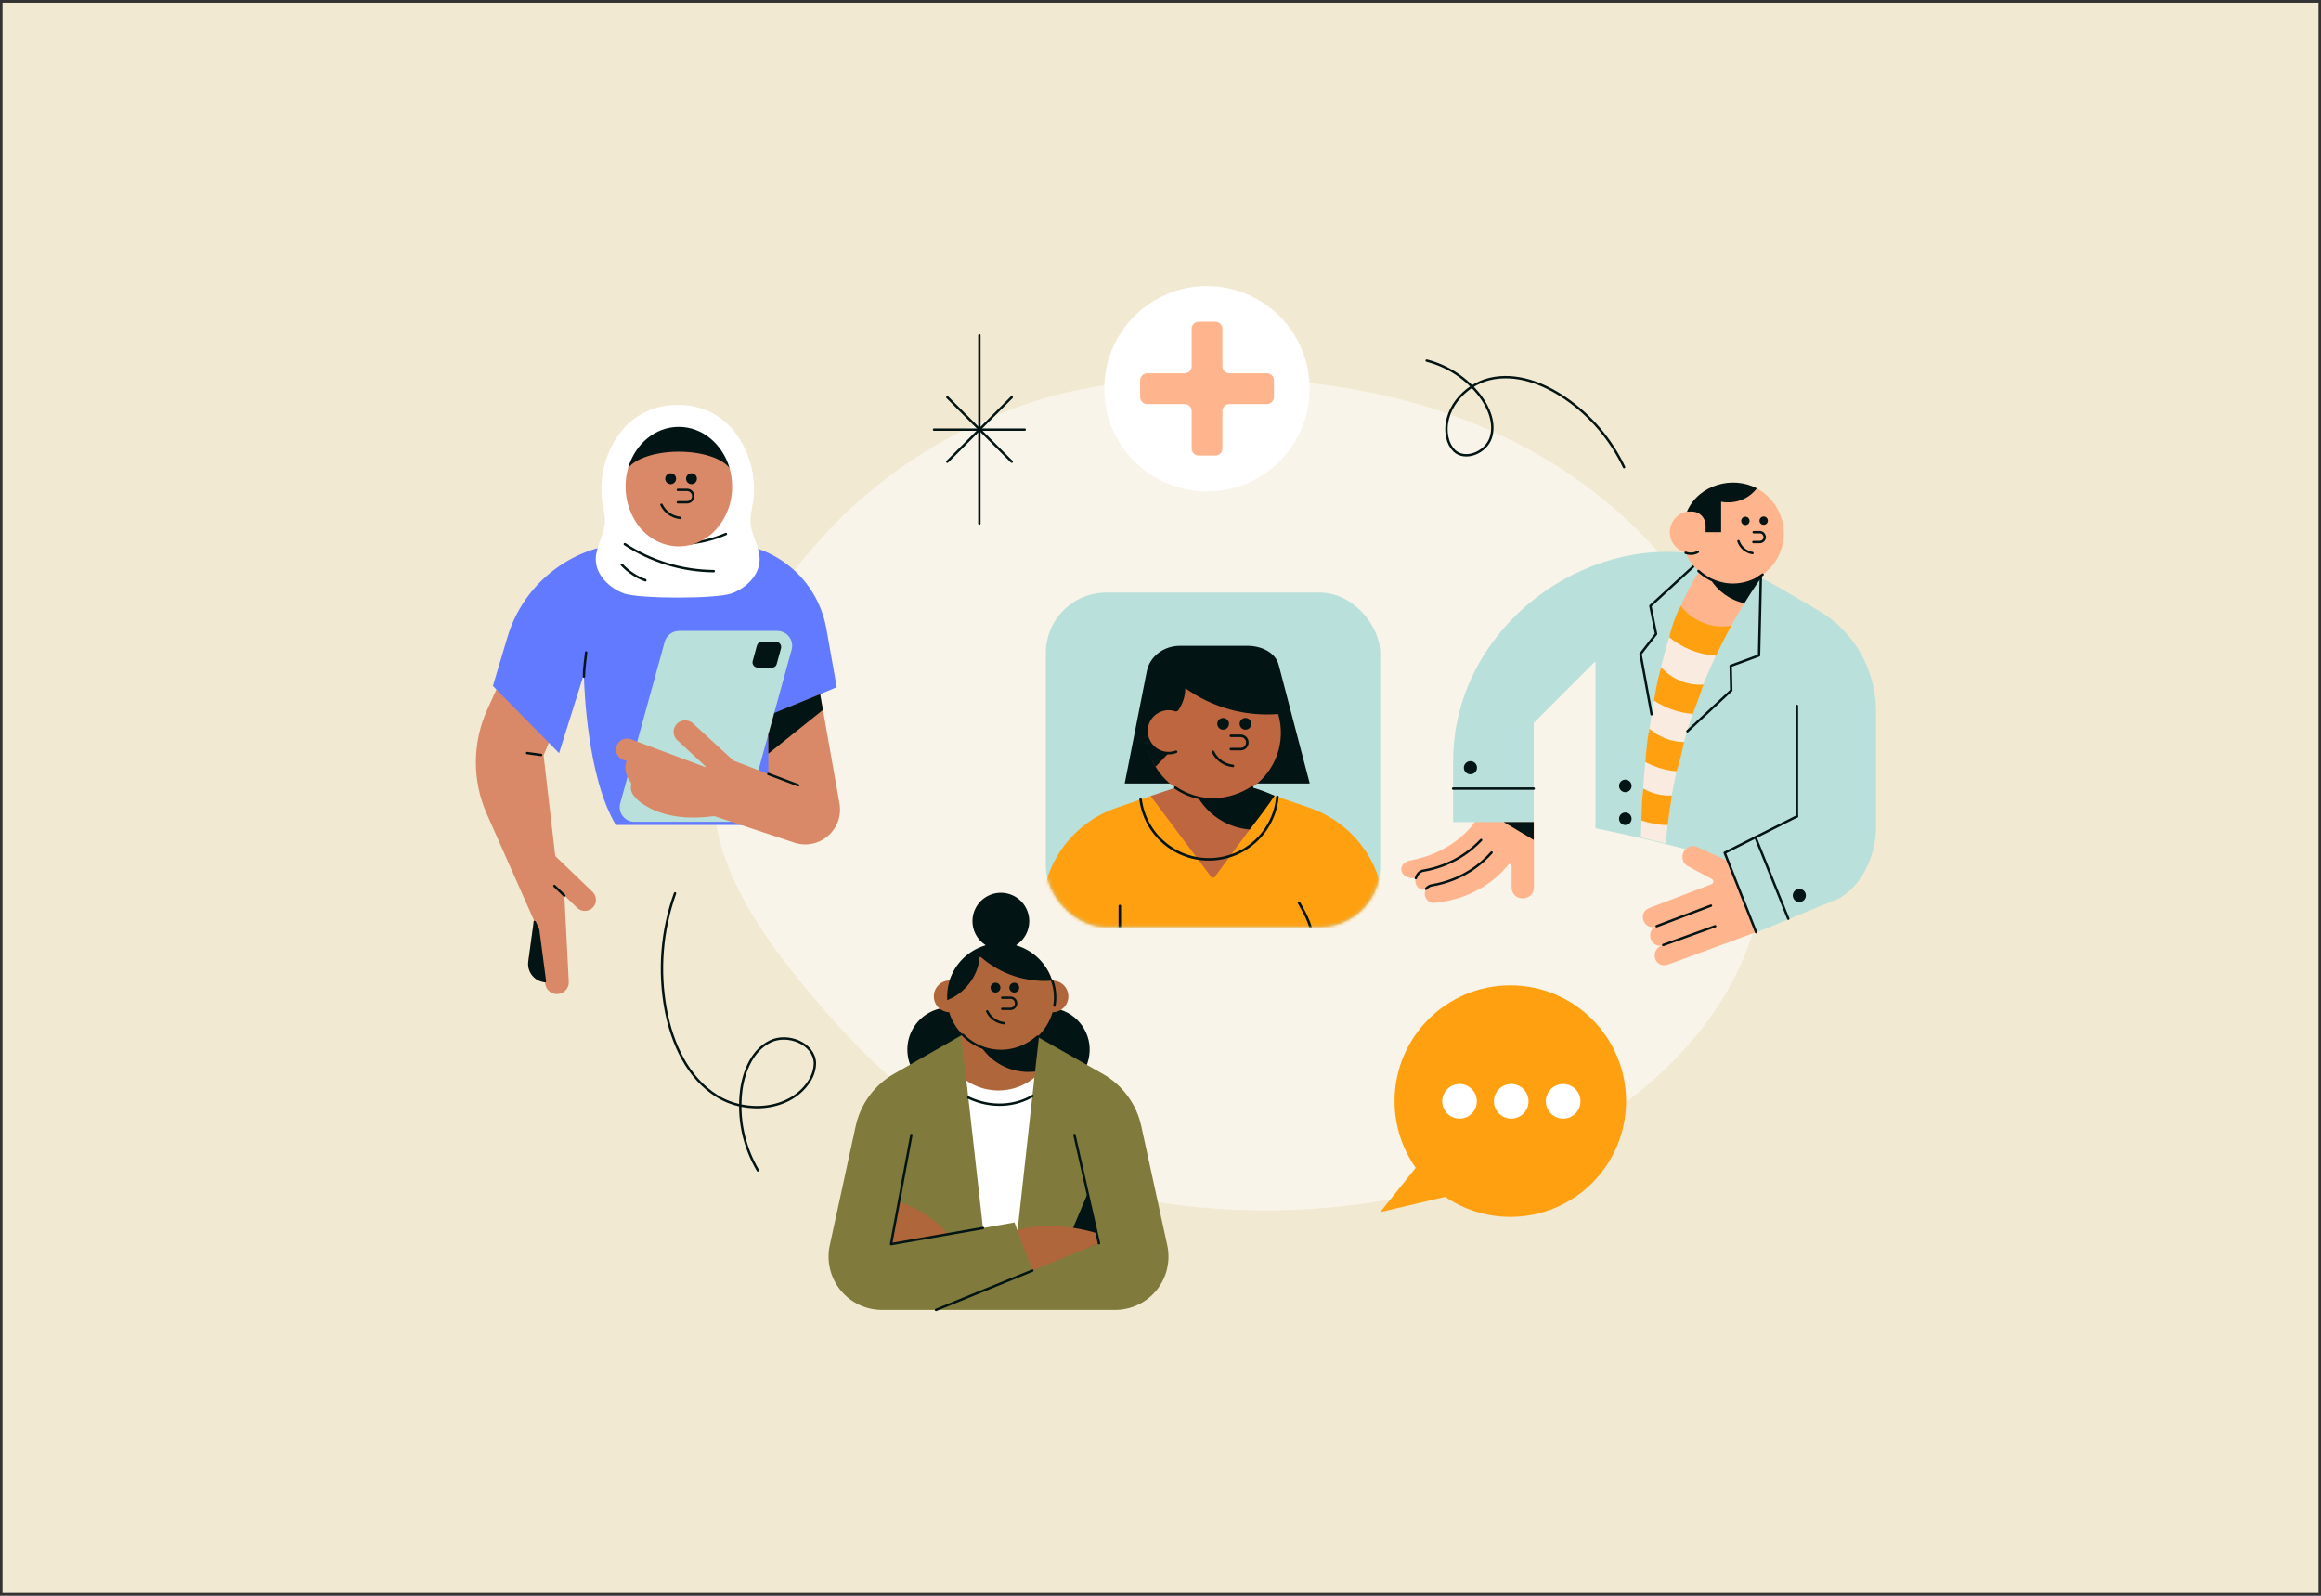 <svg xmlns="http://www.w3.org/2000/svg" fill="none" viewBox="0 0 736 506" height="506" width="736">
<rect x="0" y="0" width="736" height="506" fill="#333333" stroke="none"/>
<rect fill="#F2E9D2" height="504.215" width="734.4" y="0.871" x="0.8"></rect>
<path fill="#F9F4E9" d="M546.954 206.34C545.587 203.579 544.134 200.841 542.573 198.22C513.992 149.209 462.445 124.651 407.353 120.771C395.295 119.906 383.241 120.632 371.184 120.632C309.031 120.632 270.322 160.067 263.232 167.659C247.325 184.823 233.369 204.22 228.177 226.296C225.303 238.688 224.969 250.715 227.451 263.164C231.641 284.263 247.826 304.635 261.585 320.486C280.201 341.977 302.973 361.234 329.768 371.451C395.326 396.401 493.535 384.538 539.249 326.657C543.439 321.352 547.179 315.577 550.247 309.492C566.351 277.591 562.805 238.49 546.954 206.34Z"></path>
<path stroke-linejoin="round" stroke-linecap="round" stroke-width="0.757" stroke="#021414" d="M300.399 146.401L320.833 125.957"></path>
<path stroke-linejoin="round" stroke-linecap="round" stroke-width="0.757" stroke="#021414" d="M320.833 146.401L300.399 125.957"></path>
<path stroke-linejoin="round" stroke-linecap="round" stroke-width="0.757" stroke="#021414" d="M324.941 136.229H296.187"></path>
<path stroke-linejoin="round" stroke-linecap="round" stroke-width="0.757" stroke="#021414" d="M310.568 106.335V166.019"></path>
<path stroke-linejoin="round" stroke-linecap="round" stroke-width="0.757" stroke="#021414" d="M214.05 283.259C209.827 295.085 208.818 307.81 211.108 320.151C213.106 330.869 218.046 341.801 227.4 347.583C236.648 353.361 250.731 352.1 256.618 342.851C257.753 341.14 258.384 339.132 258.405 337.073C258.193 330.869 249.787 327.507 244.216 330.241C238.646 332.972 235.912 339.49 235.07 345.585C233.925 354.445 235.776 363.431 240.327 371.125"></path>
<path stroke-linejoin="round" stroke-linecap="round" stroke-width="0.757" stroke="#021414" d="M515.001 148.122C510.832 139.32 504.406 131.786 496.381 126.277C489.406 121.491 480.703 118.208 472.406 120.168C464.163 122.067 457.13 130.484 458.974 138.785C459.291 140.346 460.048 141.791 461.166 142.933C464.681 146.22 471.138 143.452 472.692 138.901C474.25 134.346 472.174 129.274 469.293 125.469C465.063 119.981 459.118 116.067 452.405 114.346"></path>
<path fill="#FEB58E" d="M467.694 260.656C465.707 263.496 459.27 270.594 447.441 272.772C442.614 273.624 443.749 279.113 448.863 278.356C448.955 278.356 448.955 278.356 448.955 278.451C448.294 280.439 450.09 282.805 452.078 281.952C452.173 281.952 452.173 281.952 452.173 282.048C451.038 283.844 452.551 286.493 454.825 286.306C468.451 284.98 475.739 277.408 478.296 274.19C478.674 273.716 479.336 274.003 479.336 274.568V281.383C479.431 286.115 486.341 285.927 486.433 281.383V260.752C486.341 254.411 467.694 254.411 467.694 260.656Z"></path>
<path fill="#B9E0DA" d="M576.726 193.648L563.1 185.698C557.516 182.48 542.37 176.044 534.516 175.287C498.742 171.691 460.79 201.029 460.79 241.538V260.56C460.79 260.655 460.79 260.655 460.882 260.655H486.248C486.344 260.655 486.344 260.655 486.344 260.56V239.076V229.33V229.235L505.744 209.831H505.84L505.935 209.926V262.547C505.935 262.547 505.935 262.643 506.027 262.643C517.573 265.008 528.837 267.661 539.817 270.688C541.9 271.257 546.44 274.946 547.01 276.176L556.947 295.485C556.947 295.485 556.947 295.485 557.042 295.58H557.134L583.353 284.791C583.636 284.6 583.919 284.412 584.205 284.221C591.112 279.677 594.899 270.405 594.899 262.077V225.164C594.708 212.196 587.894 200.176 576.726 193.648Z"></path>
<path fill="#FAEBE0" d="M548.995 198.38C543.411 199.515 536.879 197.245 533 192.135C531.674 195.353 530.443 198.663 529.308 202.072C528.36 205.099 527.511 208.317 526.755 211.44C525.238 217.781 524.007 224.312 523.063 230.936C522.589 234.532 522.115 238.037 521.737 241.538C521.454 244.377 521.263 247.122 521.075 249.866C520.789 253.367 520.697 256.68 520.506 259.994C520.41 261.886 520.41 263.686 520.318 265.578C522.967 266.239 525.616 266.808 528.268 267.47C528.646 262.264 529.308 257.059 530.16 252.044C530.634 249.487 531.108 246.931 531.674 244.377C532.338 241.159 533.187 238.129 534.039 235.102C534.892 231.979 535.839 229.044 536.784 226.204C537.922 222.894 539.057 219.768 540.193 216.836C541.519 213.523 542.937 210.4 544.168 207.751C545.494 203.964 547.669 200.463 548.995 198.38Z"></path>
<path stroke-linejoin="round" stroke-linecap="round" stroke-width="0.757" stroke="#021414" d="M569.818 223.839V258.859"></path>
<path fill="#021414" d="M515.398 251.193C516.495 251.193 517.385 250.303 517.385 249.205C517.385 248.108 516.495 247.218 515.398 247.218C514.3 247.218 513.41 248.108 513.41 249.205C513.41 250.303 514.3 251.193 515.398 251.193Z"></path>
<path fill="#021414" d="M515.398 261.604C516.495 261.604 517.385 260.714 517.385 259.616C517.385 258.519 516.495 257.629 515.398 257.629C514.3 257.629 513.41 258.519 513.41 259.616C513.41 260.714 514.3 261.604 515.398 261.604Z"></path>
<path stroke-linejoin="round" stroke-linecap="round" stroke-width="0.757" stroke="#021414" d="M537.162 179.45L523.345 192.135L525.145 201.029L520.223 207.37L523.724 226.491"></path>
<path fill="#FEB58E" d="M565.652 169.135C565.652 162.985 562.151 157.589 557.133 154.845C554.863 153.614 552.214 153.331 549.47 153.331C543.034 153.331 537.45 156.737 534.893 162.225C531.866 162.794 529.5 165.539 529.5 168.757C529.5 171.879 531.675 174.436 534.515 175.288C534.706 175.667 534.893 176.141 535.084 176.519C536.028 178.315 537.259 179.924 538.772 181.251C537.259 183.616 535.176 187.117 533.001 192.135C530.823 198.19 545.399 203.395 548.996 198.381C550.51 195.732 551.836 193.366 553.066 191.283C556.189 186.078 558.364 183.238 558.364 183.238C558.176 183.143 557.985 183.047 557.798 182.955C562.53 180.115 565.652 175.005 565.652 169.135Z"></path>
<path stroke-linejoin="round" stroke-linecap="round" stroke-width="0.757" stroke="#021414" d="M557.702 183.046C558.176 182.763 558.554 182.48 558.933 182.197"></path>
<path fill="#021414" d="M557.04 154.94C557.132 154.94 557.132 154.94 557.04 154.94C557.04 154.845 557.04 154.845 557.04 154.845C549.561 150.774 538.679 153.614 534.987 162.133V162.225H535.083C535.366 162.225 536.122 162.133 537.07 162.225C539.245 162.511 540.854 164.403 540.854 166.582V168.661C540.854 168.757 540.854 168.757 540.95 168.757H545.681C545.777 168.757 545.777 168.757 545.777 168.661V159.198V159.102H545.872C546.724 159.293 552.874 160.238 557.04 154.94Z"></path>
<path stroke-linejoin="round" stroke-linecap="round" stroke-width="0.757" stroke="#021414" d="M538.393 175.006C537.449 175.572 536.027 175.855 534.514 175.289"></path>
<path fill="#021414" d="M560.398 165.777C560.776 165.149 560.578 164.338 559.954 163.96C559.331 163.581 558.516 163.779 558.137 164.403C557.759 165.027 557.957 165.841 558.581 166.22C559.204 166.598 560.019 166.4 560.398 165.777Z"></path>
<path fill="#021414" d="M554.607 165.842C554.985 165.218 554.777 164.403 554.154 164.025C553.53 163.646 552.715 163.844 552.337 164.478C551.958 165.102 552.156 165.917 552.78 166.295C553.407 166.673 554.229 166.476 554.607 165.842Z"></path>
<path stroke-linejoin="round" stroke-linecap="round" stroke-width="0.757" stroke="#021414" d="M556.093 168.758H558.081C558.933 168.758 559.594 169.515 559.594 170.367C559.594 171.219 558.838 171.88 557.985 171.88H555.998"></path>
<path stroke-linejoin="round" stroke-linecap="round" stroke-width="0.757" stroke="#021414" d="M551.266 171.597C551.927 173.584 553.727 175.098 555.714 175.384"></path>
<path fill="#FFA011" d="M528.835 261.603C529.213 258.385 529.687 255.262 530.161 252.232C526.848 252.422 523.725 251.57 521.076 250.057C520.79 252.896 520.507 256.302 520.507 260.181C523.159 261.034 525.903 261.603 528.835 261.603Z"></path>
<path fill="#FFA011" d="M521.738 241.634C524.765 243.243 528.079 244.283 531.675 244.566C532.719 241.256 533.475 237.942 534.041 235.293C530.353 235.293 526.092 233.872 523.064 231.032C522.308 234.533 522.117 237.185 521.738 241.634Z"></path>
<path fill="#FFA011" d="M536.785 226.395C538.016 223.364 539.059 220.242 540.194 217.024C539.721 217.119 539.342 217.119 538.868 217.119C534.041 217.024 529.688 214.944 526.756 211.535C525.904 214.47 525.147 217.971 524.482 222.137C528.079 224.503 532.245 226.017 536.785 226.395Z"></path>
<path fill="#FFA011" d="M533.001 192.135C531.58 194.405 530.066 198.854 529.31 202.072C533.38 205.382 538.49 207.56 544.169 207.939C545.778 204.438 547.483 201.22 548.996 198.38C543.412 199.515 536.881 197.245 533.001 192.135Z"></path>
<path stroke-linejoin="round" stroke-linecap="round" stroke-width="0.757" stroke="#021414" d="M472.997 270.311C470.062 273.624 464.099 279.017 454.067 280.722C453.31 280.817 452.649 281.287 452.175 281.857"></path>
<path stroke-linejoin="round" stroke-linecap="round" stroke-width="0.757" stroke="#021414" d="M469.681 266.335C466.558 269.648 460.691 274.476 451.32 276.081C450.089 276.272 449.428 277.22 448.954 278.45"></path>
<path fill="#FEB58E" d="M556.85 295.581L528.835 305.896C524.386 307.222 522.968 300.786 527.417 299.648C523.537 301.069 521.454 295.107 525.334 293.685C521.454 295.39 518.993 289.523 522.968 287.914L542.747 280.343C543.412 280.06 543.507 279.112 542.842 278.734L535.271 274.663C533.284 273.624 532.905 270.971 534.419 269.362C535.462 268.227 537.163 267.944 538.489 268.701L547.86 272.959L556.85 295.581Z"></path>
<path stroke-linejoin="round" stroke-linecap="round" stroke-width="0.757" stroke="#021414" d="M542.56 287.157L525.334 293.685"></path>
<path stroke-linejoin="round" stroke-linecap="round" stroke-width="0.757" stroke="#021414" d="M527.417 299.648L543.886 293.686"></path>
<path stroke-linejoin="round" stroke-linecap="round" stroke-width="0.757" stroke="#021414" d="M486.344 250.057H460.79"></path>
<path fill="#021414" d="M466.277 245.512C467.433 245.512 468.36 244.585 468.36 243.43C468.36 242.284 467.433 241.347 466.277 241.347C465.132 241.347 464.194 242.284 464.194 243.43C464.194 244.585 465.132 245.512 466.277 245.512Z"></path>
<path stroke-linejoin="round" stroke-linecap="round" stroke-width="0.757" stroke="#021414" d="M569.818 258.858L546.913 270.405L556.85 295.58"></path>
<path stroke-linejoin="round" stroke-linecap="round" stroke-width="0.757" stroke="#021414" d="M556.662 265.483L567.073 291.32"></path>
<path fill="#021414" d="M570.575 286.021C571.731 286.021 572.658 285.094 572.658 283.938C572.658 282.793 571.731 281.855 570.575 281.855C569.43 281.855 568.492 282.793 568.492 283.938C568.492 285.094 569.43 286.021 570.575 286.021Z"></path>
<path fill="#021414" d="M476.971 260.752L486.342 266.336V260.656H476.971C476.971 260.656 476.876 260.752 476.971 260.752Z"></path>
<path fill="#021414" d="M542.37 183.615C544.644 187.399 548.619 190.335 553.16 191.282C556.286 186.172 558.46 183.237 558.46 183.237C558.46 183.237 558.082 183.046 557.895 182.954C553.35 185.698 547.484 186.172 542.37 183.615Z"></path>
<path stroke-linejoin="round" stroke-linecap="round" stroke-width="0.757" stroke="#021414" d="M558.363 183.237L557.797 207.843L548.804 211.157L548.995 218.919L535.083 231.883"></path>
<path stroke-linejoin="round" stroke-linecap="round" stroke-width="0.757" stroke="#021414" d="M538.585 181.06C539.72 182.103 540.951 182.955 542.369 183.712C544.547 184.751 546.913 185.413 549.47 185.413C552.497 185.413 555.337 184.564 557.703 183.142"></path>
<path fill="#021414" d="M301.066 319.471C304.492 319.471 307.789 320.79 310.264 323.166C312.749 325.535 314.215 328.77 314.365 332.196C315.797 332.323 317.222 332.415 318.657 332.421C318.762 332.421 318.854 332.415 318.953 332.415C319.066 329.091 320.416 325.921 322.747 323.544C325.072 321.162 328.215 319.74 331.536 319.563C334.86 319.386 338.132 320.466 340.706 322.587C343.273 324.707 344.954 327.707 345.414 331.003C345.867 334.303 345.073 337.658 343.188 340.395C341.292 343.132 338.442 345.069 335.194 345.805C331.945 346.545 328.543 346.04 325.649 344.387C322.761 342.734 320.593 340.061 319.577 336.884C319.366 336.615 319.243 336.287 319.216 335.94C317.498 335.953 315.783 335.878 314.068 335.715C313.519 338.159 312.292 340.409 310.519 342.195C308.754 343.974 306.514 345.226 304.066 345.791C301.619 346.357 299.059 346.224 296.682 345.403C294.313 344.578 292.224 343.095 290.649 341.138C289.08 339.175 288.095 336.812 287.812 334.317C287.526 331.821 287.952 329.295 289.04 327.025C290.13 324.761 291.832 322.849 293.959 321.516C296.089 320.173 298.547 319.464 301.066 319.471Z"></path>
<path fill="#807A3C" d="M263.124 394.865C262.592 397.333 262.62 399.886 263.199 402.341C263.782 404.792 264.911 407.083 266.492 409.05C268.081 411.013 270.082 412.602 272.356 413.693C274.633 414.787 277.122 415.353 279.648 415.36H353.619C356.145 415.36 358.633 414.794 360.911 413.699C363.195 412.615 365.196 411.027 366.784 409.063C368.366 407.1 369.491 404.799 370.074 402.347C370.657 399.886 370.677 397.333 370.146 394.865L361.916 357.134C361.173 353.657 359.697 350.388 357.59 347.524C355.49 344.664 352.804 342.281 349.719 340.536L326.753 327.493C326.739 327.486 326.732 327.486 326.719 327.486L304.748 328.359C304.734 328.359 304.727 328.359 304.71 328.366L283.547 340.468C280.462 342.227 277.79 344.61 275.683 347.466C273.583 350.323 272.11 353.596 271.35 357.063L263.124 394.865Z"></path>
<path fill="white" d="M310.704 339.871C312.657 338.592 314.924 337.87 317.252 337.791C319.584 337.713 321.895 338.275 323.93 339.417L328.011 341.708L322.676 390.119C322.676 390.119 322.676 390.126 322.669 390.133C322.662 390.133 322.662 390.14 322.655 390.14C322.649 390.14 322.642 390.14 322.642 390.133C322.635 390.133 322.628 390.126 322.628 390.119L321.725 387.678C321.718 387.665 321.704 387.651 321.691 387.644C321.677 387.637 321.663 387.637 321.64 387.637L311.777 389.39C311.767 389.39 311.754 389.39 311.747 389.39C311.74 389.383 311.733 389.383 311.719 389.373C311.713 389.366 311.706 389.359 311.706 389.352C311.699 389.345 311.699 389.332 311.692 389.325L306.449 342.642C306.449 342.636 306.449 342.636 306.456 342.629C306.456 342.629 306.456 342.622 306.463 342.622L310.704 339.871Z"></path>
<path fill="#021414" d="M344.895 378.409L336.349 398.679L348.485 394.223L344.895 378.409Z"></path>
<path fill="#B0663B" d="M322.655 390.113C330.295 387.785 340.15 388.688 347.725 391.02C347.742 391.02 347.749 391.027 347.762 391.034C347.769 391.047 347.776 391.058 347.776 391.071L348.471 394.163C348.478 394.184 348.478 394.197 348.471 394.211C348.458 394.225 348.451 394.242 348.427 394.248L327.308 402.88L322.635 390.147V390.141C322.635 390.134 322.635 390.134 322.642 390.127V390.12C322.648 390.12 322.648 390.12 322.655 390.113Z"></path>
<path stroke-linejoin="round" stroke-linecap="round" stroke-width="0.757" stroke="#021414" d="M327.379 402.88L296.811 415.36"></path>
<path stroke-linejoin="round" stroke-linecap="round" stroke-width="0.757" stroke="#021414" d="M340.711 359.898L348.483 394.223"></path>
<path fill="#B0663B" d="M285.024 381.253C285.024 381.239 285.024 381.232 285.031 381.226C285.037 381.219 285.044 381.212 285.051 381.205C285.058 381.198 285.075 381.198 285.082 381.198C285.095 381.192 285.102 381.198 285.109 381.198C291.075 383.026 296.406 386.503 300.484 391.217C300.494 391.234 300.501 391.241 300.507 391.255C300.507 391.268 300.507 391.282 300.501 391.289C300.501 391.303 300.494 391.309 300.477 391.326C300.47 391.333 300.456 391.333 300.443 391.34L282.76 394.466C282.74 394.473 282.719 394.473 282.692 394.466C282.668 394.459 282.648 394.446 282.634 394.432C282.614 394.412 282.607 394.388 282.6 394.367C282.59 394.347 282.59 394.319 282.59 394.296L285.024 381.253Z"></path>
<path stroke-linejoin="round" stroke-linecap="round" stroke-width="0.757" stroke="#021414" d="M311.705 389.403L282.555 394.51L289.008 359.898"></path>
<path stroke-linejoin="round" stroke-linecap="round" stroke-width="0.757" stroke="#021414" d="M327.392 347.531C322.023 350.702 314.411 351.516 307.051 348.026"></path>
<path fill="#B0663B" d="M301.065 310.891C301.079 310.891 301.093 310.884 301.099 310.877C301.116 310.87 301.123 310.857 301.13 310.843C303.711 304.046 309.724 300.081 317.377 300.081C325.03 300.081 331.419 304.005 333.624 310.877C333.624 310.891 333.642 310.905 333.648 310.911C333.662 310.918 333.676 310.925 333.696 310.925C334.357 310.918 335.009 311.041 335.619 311.283C336.229 311.528 336.788 311.89 337.265 312.353C337.732 312.807 338.107 313.359 338.37 313.962C338.632 314.573 338.769 315.217 338.775 315.878C338.789 316.536 338.663 317.191 338.421 317.808C338.179 318.415 337.818 318.977 337.357 319.444C336.897 319.921 336.341 320.296 335.738 320.559C335.138 320.814 334.484 320.954 333.826 320.961C333.812 320.961 333.795 320.968 333.781 320.975C333.768 320.985 333.761 320.999 333.761 321.012C332.888 323.92 331.272 326.552 329.067 328.635C329.06 328.641 329.053 328.652 329.053 328.665C329.043 328.672 329.043 328.679 329.043 328.693C329.043 328.699 329.053 328.713 329.053 328.72C329.06 328.727 329.067 328.737 329.074 328.744L329.428 329.027L328.221 339.799L328.01 341.677C328.01 341.701 327.996 341.715 327.979 341.729C324.979 344.183 321.264 345.594 317.384 345.772C313.512 345.942 309.683 344.855 306.475 342.686C306.462 342.68 306.455 342.673 306.455 342.666C306.448 342.649 306.441 342.642 306.441 342.629L304.727 328.359C304.727 328.359 305.044 328.246 305.221 328.168C305.228 328.168 305.235 328.161 305.241 328.154C305.252 328.14 305.258 328.134 305.258 328.12C305.265 328.11 305.265 328.096 305.258 328.082C305.258 328.076 305.252 328.062 305.241 328.055C303.264 326.092 301.809 323.671 301.001 321.005C301.001 320.992 300.994 320.975 300.98 320.968C300.966 320.961 300.953 320.954 300.939 320.954C299.634 320.9 298.4 320.33 297.5 319.379C296.603 318.432 296.109 317.167 296.122 315.861C296.136 314.552 296.661 313.301 297.585 312.374C298.505 311.443 299.753 310.911 301.065 310.891Z"></path>
<path fill="#021414" d="M301.118 310.885C301.946 308.247 303.415 305.85 305.393 303.914C307.373 301.971 309.797 300.553 312.456 299.765C312.463 299.765 312.48 299.758 312.487 299.745C312.5 299.738 312.5 299.721 312.507 299.707C312.507 299.694 312.507 299.68 312.5 299.673C312.494 299.66 312.487 299.643 312.47 299.636C311.161 298.787 310.087 297.607 309.371 296.22C308.655 294.829 308.307 293.275 308.379 291.706C308.478 289.354 309.494 287.135 311.208 285.516C312.933 283.907 315.217 283.027 317.57 283.078C319.925 283.126 322.172 284.104 323.818 285.785C325.465 287.472 326.385 289.736 326.385 292.098C326.385 293.595 326.01 295.071 325.294 296.39C324.578 297.71 323.542 298.828 322.281 299.643C322.267 299.653 322.257 299.66 322.25 299.673C322.25 299.687 322.243 299.7 322.25 299.714C322.25 299.721 322.257 299.738 322.267 299.752C322.274 299.758 322.288 299.765 322.301 299.772C324.947 300.553 327.357 301.971 329.33 303.9C331.301 305.837 332.77 308.213 333.612 310.844C333.619 310.851 333.619 310.865 333.619 310.872C333.612 310.885 333.612 310.892 333.605 310.899C333.599 310.913 333.592 310.919 333.585 310.919C333.571 310.926 333.564 310.936 333.551 310.936C329.501 311.253 325.42 310.759 321.565 309.481C317.699 308.206 314.13 306.167 311.065 303.501C311.031 303.467 310.983 303.44 310.932 303.43C310.874 303.423 310.827 303.43 310.775 303.454C310.728 303.467 310.683 303.501 310.656 303.546C310.629 303.587 310.605 303.638 310.605 303.692C310.145 309.593 305.897 314.942 300.456 317.096C300.443 317.096 300.429 317.107 300.422 317.107C300.409 317.096 300.399 317.096 300.385 317.09C300.378 317.083 300.371 317.076 300.364 317.062C300.358 317.056 300.358 317.042 300.358 317.035C300.259 314.956 300.514 312.88 301.118 310.885Z"></path>
<path stroke-linejoin="round" stroke-linecap="round" stroke-width="0.757" stroke="#021414" d="M313.051 320.68C313.542 321.709 314.285 322.589 315.222 323.247C316.15 323.908 317.234 324.317 318.369 324.44"></path>
<path fill="#021414" d="M321.633 314.722C320.771 314.722 320.075 314.02 320.075 313.161C320.075 312.295 320.771 311.6 321.633 311.6C322.492 311.6 323.194 312.295 323.194 313.161C323.194 314.02 322.492 314.722 321.633 314.722Z"></path>
<path fill="#021414" d="M315.677 314.722C314.811 314.722 314.115 314.02 314.115 313.161C314.115 312.295 314.811 311.6 315.677 311.6C316.536 311.6 317.234 312.295 317.234 313.161C317.234 314.02 316.536 314.722 315.677 314.722Z"></path>
<path stroke-linejoin="round" stroke-linecap="round" stroke-width="0.757" stroke="#021414" d="M317.804 316.353H320.429C320.66 316.346 320.889 316.397 321.107 316.479C321.322 316.565 321.519 316.701 321.683 316.864C321.847 317.028 321.98 317.226 322.065 317.444C322.157 317.659 322.201 317.891 322.201 318.126C322.201 318.361 322.157 318.586 322.065 318.808C321.98 319.019 321.847 319.22 321.683 319.38C321.519 319.544 321.322 319.68 321.107 319.766C320.889 319.858 320.66 319.898 320.429 319.898H317.804"></path>
<path stroke-linejoin="round" stroke-linecap="round" stroke-width="0.757" stroke="#021414" d="M333.644 310.927C334.584 313.46 334.826 316.197 334.359 318.866"></path>
<path stroke-linejoin="round" stroke-linecap="round" stroke-width="0.757" stroke="#021414" d="M328.996 328.72C328.004 329.613 326.916 330.387 325.747 331.035C323.228 332.46 320.385 333.217 317.49 333.234C314.6 333.24 311.746 332.507 309.224 331.103C307.775 330.316 306.456 329.31 305.32 328.127"></path>
<path fill="#021414" d="M325.818 331.036C326.967 330.381 328.037 329.594 329.002 328.694C329.172 328.537 329.442 328.813 329.428 329.021L328.221 339.793C327.512 339.865 326.803 339.899 326.094 339.899C323.159 339.906 320.265 339.19 317.667 337.823C315.073 336.446 312.854 334.458 311.214 332.028C313.563 332.962 316.096 333.361 318.625 333.19C321.151 333.02 323.605 332.283 325.811 331.036H325.818Z"></path>
<path fill="#FFA011" d="M478.934 312.435C458.616 312.435 442.222 328.9 442.222 349.146C442.222 357.058 444.718 364.329 448.924 370.316L437.661 384.357L458.262 379.51C464.176 383.502 471.233 385.854 478.934 385.854C499.248 385.854 515.641 369.388 515.641 349.146C515.641 328.9 499.176 312.435 478.934 312.435Z"></path>
<path fill="white" d="M462.822 354.705C465.853 354.705 468.311 352.244 468.311 349.217C468.311 346.186 465.853 343.729 462.822 343.729C459.792 343.729 457.334 346.186 457.334 349.217C457.334 352.244 459.792 354.705 462.822 354.705Z"></path>
<path fill="white" d="M479.217 354.705C482.248 354.705 484.705 352.244 484.705 349.217C484.705 346.186 482.248 343.729 479.217 343.729C476.19 343.729 473.729 346.186 473.729 349.217C473.729 352.244 476.19 354.705 479.217 354.705Z"></path>
<path fill="white" d="M495.681 354.705C498.711 354.705 501.173 352.244 501.173 349.217C501.173 346.186 498.711 343.729 495.681 343.729C492.654 343.729 490.192 346.186 490.192 349.217C490.192 352.244 492.654 354.705 495.681 354.705Z"></path>
<path fill="white" d="M382.728 155.827C400.709 155.827 415.286 141.25 415.286 123.269C415.286 105.288 400.709 90.711 382.728 90.711C364.746 90.711 350.174 105.288 350.174 123.269C350.174 141.25 364.746 155.827 382.728 155.827Z"></path>
<path fill="#FEB58E" d="M401.765 118.359H389.857C388.648 118.359 387.636 117.352 387.636 116.139V104.235C387.636 103.022 386.629 102.015 385.42 102.015H380.103C378.894 102.015 377.883 103.022 377.883 104.235V116.139C377.883 117.352 376.875 118.359 375.662 118.359H363.759C362.55 118.359 361.538 119.367 361.538 120.58V125.892C361.538 127.105 362.55 128.113 363.759 128.113H375.662C376.875 128.113 377.883 129.12 377.883 130.333V142.237C377.883 143.45 378.894 144.458 380.103 144.458H385.42C386.629 144.458 387.636 143.45 387.636 142.237V130.333C387.636 129.12 388.648 128.113 389.857 128.113H401.765C402.974 128.113 403.985 127.105 403.985 125.892V120.58C403.985 119.367 402.974 118.359 401.765 118.359Z"></path>
<rect fill="#B9E0DA" rx="19.136" height="106.018" width="106.018" y="187.909" x="331.644"></rect>
<mask height="107" width="107" y="187" x="331" maskUnits="userSpaceOnUse" style="mask-type:alpha" id="mask0_6280_10615">
<rect fill="#B9E0DA" rx="19.136" height="106.018" width="106.018" y="187.909" x="331.644"></rect>
</mask>
<g mask="url(#mask0_6280_10615)">
<path fill="#FFA011" d="M411.413 345.94V384.439C420.969 388.419 426.761 388.344 435.428 384.439H438.851C438.876 384.439 438.893 384.43 438.91 384.414C438.926 384.397 438.935 384.38 438.935 384.356V289.294C438.918 281.981 436.633 274.86 432.378 268.919C428.115 262.969 422.124 258.499 415.211 256.114L404.167 252.325C400.843 250.754 378.964 249.383 364.879 252.408L354.093 256.114C347.163 258.482 341.164 262.952 336.909 268.91C332.655 274.852 330.369 281.981 330.369 289.294V326.778C330.369 329.296 330.86 331.781 331.815 334.116C332.779 336.434 334.2 338.553 335.97 340.34C337.757 342.11 339.876 343.531 342.194 344.486C344.521 345.45 347.014 345.94 349.531 345.94H411.413Z"></path>
<path stroke-linejoin="round" stroke-linecap="round" stroke-width="0.798" stroke="#021414" d="M411.923 286.253C414.117 290.059 416.31 294.105 416.227 298.501C416.152 300.371 415.67 302.199 414.806 303.861C413.95 305.523 412.729 306.985 411.25 308.124C409.729 309.221 407.984 309.96 406.148 310.293C404.303 310.625 402.417 310.55 400.605 310.06"></path>
<path stroke-linejoin="round" stroke-linecap="round" stroke-width="0.798" stroke="#021414" d="M355.098 287.262V321.564L350.286 324.829"></path>
<path fill="#021414" d="M363.665 212.812C364.587 208.25 368.9 204.785 374.218 204.785H395.574C400.136 204.785 404.59 206.987 405.537 211.034C405.869 212.422 413.747 242.353 415.301 248.327C415.317 248.377 415.301 248.435 415.218 248.435H356.76C356.751 248.435 356.735 248.435 356.726 248.427C356.71 248.419 356.693 248.41 356.685 248.402C356.685 248.394 356.677 248.386 356.668 248.369C356.668 248.361 356.668 248.352 356.668 248.336L363.665 212.812Z"></path>
<path fill="#BE6640" d="M372.556 249.815C372.564 249.807 372.589 249.799 372.598 249.79C372.606 249.774 372.614 249.757 372.614 249.749C372.623 249.732 372.623 249.715 372.614 249.699C372.606 249.682 372.598 249.674 372.573 249.666C369.689 247.688 367.354 245.012 365.776 241.896C364.197 238.772 363.424 235.298 363.54 231.8C363.54 230.628 363.839 229.473 364.404 228.451C364.961 227.421 365.775 226.557 366.748 225.908C367.737 225.277 368.858 224.895 370.038 224.812C371.202 224.728 372.373 224.928 373.437 225.41C373.454 225.418 373.479 225.418 373.495 225.418C373.512 225.41 373.528 225.402 373.537 225.385C374.999 223.332 375.814 220.898 375.872 218.372C375.872 218.355 375.872 218.347 375.88 218.33C375.888 218.322 375.905 218.305 375.913 218.305C375.93 218.297 375.946 218.297 375.963 218.297C375.971 218.297 375.988 218.305 375.996 218.313C384.497 224.363 394.859 227.238 405.254 226.415C405.271 226.415 405.296 226.415 405.304 226.432C405.321 226.44 405.338 226.457 405.338 226.474C406.567 230.695 406.443 235.199 404.972 239.353C403.509 243.5 400.784 247.081 397.178 249.599C397.169 249.607 397.161 249.624 397.153 249.632C397.144 249.649 397.144 249.666 397.144 249.682C397.144 249.699 397.153 249.707 397.161 249.724C397.169 249.732 397.186 249.74 397.202 249.749C399.496 250.546 401.748 251.502 404.05 252.283C404.066 252.291 404.074 252.3 404.083 252.308C404.091 252.316 404.099 252.325 404.099 252.341C404.108 252.35 404.108 252.366 404.108 252.374C404.099 252.391 404.099 252.399 404.091 252.416L396.272 263.027L385.212 278.059C385.145 278.151 385.062 278.217 384.962 278.267C384.871 278.317 384.763 278.342 384.647 278.342C384.539 278.342 384.431 278.317 384.331 278.267C384.231 278.217 384.14 278.151 384.073 278.059L364.945 252.507C364.936 252.499 364.936 252.491 364.928 252.474C364.928 252.449 364.928 252.441 364.936 252.424C364.936 252.416 364.945 252.399 364.953 252.391C364.961 252.383 364.978 252.374 364.986 252.374L372.556 249.815Z"></path>
<path fill="#021414" d="M397.057 249.693C396.858 249.834 397.248 249.56 397.057 249.693C399.483 250.391 401.868 251.263 404.17 252.319C401.727 255.991 399.143 259.365 396.284 263.03C392.96 262.755 389.753 261.7 386.919 259.955C384.077 258.194 381.701 255.8 379.964 252.942C381.559 253.316 383.196 253.499 384.825 253.49C389.179 253.424 393.426 252.111 397.057 249.693Z"></path>
<path stroke-linejoin="round" stroke-linecap="round" stroke-width="0.798" stroke="#021414" d="M372.95 238.382C372.186 238.657 371.371 238.806 370.557 238.806C369.543 238.815 368.546 238.59 367.624 238.166C366.701 237.751 365.887 237.128 365.239 236.355C364.25 235.167 363.66 233.688 363.56 232.142C363.56 232.1 363.56 232.059 363.552 232.017C363.552 231.951 363.544 231.876 363.544 231.793C363.544 230.306 364.026 228.843 364.915 227.646C365.812 226.433 367.059 225.552 368.488 225.104C369.909 224.663 371.446 224.688 372.859 225.187C372.875 225.195 372.219 224.971 372.967 225.187"></path>
<path stroke-linejoin="round" stroke-linecap="round" stroke-width="0.798" stroke="#021414" d="M384.648 238.392C385.229 239.613 386.127 240.668 387.232 241.458C388.337 242.231 389.633 242.721 390.979 242.862"></path>
<path fill="#021414" d="M394.954 231.38C393.932 231.38 393.092 230.541 393.092 229.519C393.092 228.489 393.932 227.666 394.954 227.666C395.984 227.666 396.807 228.489 396.807 229.519C396.807 230.541 395.984 231.38 394.954 231.38Z"></path>
<path fill="#021414" d="M387.856 231.38C386.834 231.38 386.003 230.541 386.003 229.519C386.003 228.489 386.834 227.666 387.856 227.666C388.887 227.666 389.718 228.489 389.718 229.519C389.718 230.541 388.887 231.38 387.856 231.38Z"></path>
<path stroke-linejoin="round" stroke-linecap="round" stroke-width="0.798" stroke="#021414" d="M390.305 233.315H393.429C393.986 233.315 394.526 233.54 394.925 233.93C395.316 234.329 395.54 234.869 395.54 235.426C395.54 235.983 395.316 236.523 394.925 236.922C394.526 237.321 393.986 237.537 393.429 237.537H390.305"></path>
<path stroke-linejoin="round" stroke-linecap="round" stroke-width="0.798" stroke="#021414" d="M372.714 249.758C376.279 252.201 380.492 253.506 384.821 253.498C389.175 253.431 393.421 252.118 397.053 249.7"></path>
<path stroke-linejoin="round" stroke-linecap="round" stroke-width="0.798" stroke="#021414" d="M405.082 252.655C404.592 258.007 402.141 262.984 398.21 266.64C394.28 270.305 389.136 272.382 383.768 272.482C378.392 272.598 373.173 270.712 369.101 267.205C365.021 263.707 362.387 258.829 361.689 253.495"></path>
<path fill="#021414" d="M363.515 232.214C363.515 232.147 363.532 232.089 363.549 232.022C363.549 232.064 363.549 232.106 363.557 232.147C363.657 233.693 364.247 235.172 365.236 236.36C365.884 237.133 366.698 237.756 367.62 238.172C368.543 238.595 369.54 238.82 370.554 238.811L366.44 243.116C364.371 239.867 363.349 236.061 363.515 232.214Z"></path>
</g>
<path fill="#D98967" d="M169.547 290.114L167.523 304.857C167.314 306.381 167.725 307.934 168.653 309.158C169.588 310.398 170.965 311.204 172.497 311.414L173.228 311.514C173.29 311.523 173.355 311.516 173.423 311.493C173.489 311.478 173.55 311.438 173.597 311.389C173.643 311.347 173.683 311.289 173.707 311.228C173.731 311.167 173.741 311.096 173.734 311.031L172.261 294.36L169.547 290.114Z"></path>
<path fill="#021414" d="M169.547 290.114L167.523 304.857C167.314 306.381 167.725 307.934 168.653 309.158C169.588 310.398 170.965 311.204 172.497 311.414L173.228 311.514C173.29 311.523 173.355 311.516 173.423 311.493C173.489 311.478 173.55 311.438 173.597 311.389C173.643 311.347 173.683 311.289 173.707 311.228C173.731 311.167 173.741 311.096 173.734 311.031L172.261 294.36L169.547 290.114Z"></path>
<path fill="#D98967" d="M178.968 284.091C178.969 284.083 178.971 284.068 178.979 284.069C178.981 284.053 178.99 284.046 178.998 284.047C178.999 284.04 179.016 284.034 179.024 284.035C179.039 284.037 179.038 284.045 179.053 284.055L183.028 287.858C183.495 288.306 184.076 288.618 184.713 288.761C185.343 288.896 186.004 288.858 186.61 288.645C187.223 288.433 187.762 288.059 188.174 287.564C188.588 287.06 188.855 286.457 188.943 285.813C189.017 285.271 188.957 284.718 188.788 284.199C188.612 283.678 188.316 283.206 187.929 282.824L176.08 271.435L172.373 239.5L179.939 221.341C182.892 216.904 167.73 197.53 165.196 201.535L154.526 224.991C152.165 230.18 150.937 235.806 150.898 241.506C150.869 247.2 152.047 252.843 154.349 258.057L170.647 294.809L172.897 311.939C173.001 312.754 173.376 313.517 173.953 314.101C174.537 314.685 175.286 315.052 176.111 315.165C176.645 315.238 177.204 315.187 177.731 315.027C178.249 314.866 178.734 314.597 179.138 314.22C179.541 313.851 179.858 313.407 180.071 312.9C180.285 312.393 180.384 311.846 180.363 311.299L178.968 284.091Z"></path>
<path stroke-linejoin="round" stroke-linecap="round" stroke-width="0.757" stroke="#021414" d="M169.57 292.391L170.654 294.812L172.798 311.144"></path>
<path stroke-linejoin="round" stroke-linecap="round" stroke-width="0.757" stroke="#021414" d="M175.809 280.924L178.959 283.973"></path>
<path stroke-linejoin="round" stroke-linecap="round" stroke-width="0.757" stroke="#021414" d="M171.593 239.394L167.147 238.784"></path>
<path fill="#627AFF" d="M265.33 217.906L262.032 199.275C260.661 191.687 256.673 184.814 250.75 179.874C244.828 174.927 237.36 172.224 229.646 172.231H200.874C191.907 172.231 183.178 175.125 175.987 180.477C168.797 185.836 163.516 193.36 160.94 201.946L156.302 217.509L177.288 238.821L184.93 214.528C184.93 214.497 184.954 214.473 184.978 214.457C185.002 214.441 185.026 214.433 185.057 214.441C185.089 214.441 185.113 214.457 185.129 214.481C185.152 214.497 185.168 214.528 185.168 214.552C185.279 218.445 186.27 246.612 195.293 261.58H240.484C241.729 261.557 243.964 250.523 244.884 249.69C245.803 248.858 246.398 247.724 246.556 246.495L248.943 227.531L260.074 220.11L265.33 217.906Z"></path>
<path stroke-linejoin="round" stroke-linecap="round" stroke-width="0.757" stroke="#021414" d="M185.859 206.901C185.597 209.478 185.169 212.348 185.169 214.552"></path>
<path fill="#B9E0DA" d="M196.703 254.623L210.776 203.517C211.053 202.526 211.648 201.646 212.472 201.02C213.297 200.394 214.304 200.061 215.342 200.061H246.468C247.198 200.061 247.919 200.227 248.569 200.544C249.22 200.861 249.798 201.329 250.234 201.916C250.678 202.495 250.98 203.16 251.114 203.882C251.257 204.595 251.225 205.333 251.027 206.038L245.485 226.152C245.485 226.152 245.232 228.499 245.002 229.363C244.756 230.251 243.622 232.915 243.622 232.915L236.955 257.136C236.677 258.135 236.083 259.015 235.258 259.633C234.441 260.259 233.434 260.6 232.396 260.592H201.262C200.532 260.608 199.803 260.458 199.145 260.133C198.487 259.815 197.916 259.348 197.464 258.769C197.02 258.182 196.719 257.508 196.584 256.787C196.457 256.065 196.497 255.32 196.703 254.623Z"></path>
<path fill="#021414" d="M246.309 210.516L247.648 205.64C247.72 205.395 247.728 205.141 247.688 204.887C247.64 204.634 247.537 204.396 247.387 204.19C247.236 203.983 247.038 203.817 246.808 203.698C246.578 203.587 246.332 203.524 246.071 203.516H241.591C241.242 203.516 240.886 203.627 240.608 203.841C240.323 204.055 240.117 204.356 240.021 204.697L238.69 209.573C238.618 209.819 238.594 210.072 238.642 210.326C238.69 210.58 238.793 210.818 238.943 211.024C239.102 211.23 239.292 211.396 239.522 211.507C239.752 211.634 239.998 211.69 240.251 211.69H244.739C245.095 211.713 245.452 211.61 245.746 211.396C246.031 211.174 246.229 210.865 246.309 210.516Z"></path>
<path fill="#021414" d="M244.58 207.845C245.365 207.845 245.999 207.211 245.999 206.434C245.999 205.649 245.365 205.015 244.58 205.015C243.803 205.015 243.169 205.649 243.169 206.434C243.169 207.211 243.803 207.845 244.58 207.845Z"></path>
<path fill="#021414" d="M241.751 210.357C242.536 210.357 243.17 209.73 243.17 208.946C243.17 208.161 242.536 207.526 241.751 207.526C240.974 207.526 240.34 208.161 240.34 208.946C240.34 209.73 240.974 210.357 241.751 210.357Z"></path>
<path fill="#D98967" d="M266.202 254.771L260.073 220.108L245.525 226.166L243.638 232.92V245.423L232.554 241.174L219.742 229.384C219.164 228.853 218.434 228.52 217.657 228.441C216.88 228.354 216.095 228.52 215.414 228.917C214.922 229.202 214.51 229.598 214.193 230.074C213.883 230.55 213.693 231.097 213.63 231.66C213.574 232.231 213.646 232.801 213.844 233.333C214.042 233.864 214.367 234.347 214.787 234.728L223.722 242.997C223.746 243.013 223.762 243.045 223.762 243.076C223.762 243.1 223.754 243.132 223.746 243.156C223.73 243.187 223.698 243.203 223.675 243.211C223.643 243.227 223.619 243.227 223.587 243.211L200.009 234.411C199.533 234.236 199.018 234.165 198.511 234.213C198.003 234.252 197.504 234.411 197.068 234.657C196.616 234.91 196.235 235.267 195.95 235.687C195.656 236.1 195.458 236.583 195.371 237.083C195.244 237.883 195.395 238.692 195.791 239.398C196.196 240.095 196.822 240.642 197.567 240.936L198.748 241.332C197.734 243.219 198.622 246.557 200.041 248.135L200.16 248.563C200.009 249.181 199.985 249.823 200.112 250.45C200.239 251.076 200.493 251.671 200.873 252.178C201.634 253.201 202.562 254.081 203.624 254.771C210.228 259.329 218.561 259.805 226.497 258.782L252.367 267.353C254.167 267.852 256.061 267.892 257.877 267.464C259.7 267.035 261.381 266.148 262.761 264.887C264.14 263.634 265.187 262.041 265.789 260.281C266.392 258.505 266.535 256.61 266.202 254.771Z"></path>
<path stroke-linejoin="round" stroke-linecap="round" stroke-width="0.757" stroke="#021414" d="M243.639 245.426L253.105 249.001"></path>
<path fill="#021414" d="M260.074 220.108L245.526 226.078L243.639 232.92V238.978L260.938 225.135L260.074 220.108Z"></path>
<path fill="white" d="M231.919 188.192C236.724 186.463 240.886 182.293 240.886 177.346C240.886 173.334 238.214 169.64 237.977 165.628C237.897 163.582 238.373 161.537 238.761 159.42C239.911 151.849 238.072 144.127 233.656 137.879C229.256 131.671 222.643 128.365 214.707 128.365H215.104C207.239 128.365 200.555 131.671 196.155 137.879C191.731 144.127 189.9 151.849 191.042 159.42C191.359 161.466 191.914 163.503 191.827 165.628C191.597 169.64 188.925 173.334 188.925 177.346C188.925 182.293 193.166 186.463 197.884 188.192C202.76 189.92 227.131 189.92 231.919 188.192Z"></path>
<path stroke-linejoin="round" stroke-linecap="round" stroke-width="0.757" stroke="#021414" d="M230.192 169.321C226.181 171.05 221.9 172.088 217.539 172.39"></path>
<path fill="#D98967" d="M198.361 154.306C198.353 152.308 198.63 150.318 199.185 148.399C199.225 148.272 199.455 148.034 199.494 147.908C201.793 140.495 211.133 139.916 215.652 139.789C219.679 139.67 227.187 139.86 229.907 146.235C230.224 146.972 231.104 147.606 231.334 148.399C231.881 150.318 232.166 152.308 232.158 154.306C232.198 159.467 230.264 164.454 226.736 168.22C225.792 169.234 224.706 170.107 223.509 170.812C221.027 172.422 218.133 173.27 215.176 173.254C212.314 173.238 209.508 172.414 207.082 170.899C205.615 169.996 204.291 168.878 203.149 167.593C200.057 163.859 198.353 159.158 198.361 154.306Z"></path>
<path fill="#021414" d="M215.256 135.355C222.796 135.355 229.13 140.866 231.335 148.397C231.335 148.405 231.327 148.405 231.327 148.405C229.115 145.424 222.796 143.22 215.256 143.22C207.708 143.22 201.39 145.44 199.194 148.421C199.186 148.437 199.178 148.437 199.178 148.421C201.382 140.794 207.708 135.355 215.256 135.355Z"></path>
<path stroke-linejoin="round" stroke-linecap="round" stroke-width="0.757" stroke="#021414" d="M209.754 160.045C210.301 161.187 211.126 162.162 212.156 162.899C213.195 163.621 214.392 164.072 215.652 164.215"></path>
<path fill="#021414" d="M219.269 150.062C218.928 150.062 218.595 150.158 218.31 150.356C218.024 150.538 217.802 150.808 217.667 151.133C217.541 151.442 217.501 151.791 217.572 152.124C217.644 152.465 217.81 152.766 218.048 153.012C218.294 153.25 218.603 153.416 218.936 153.487C219.269 153.559 219.618 153.519 219.935 153.392C220.252 153.258 220.522 153.036 220.704 152.75C220.902 152.465 220.997 152.132 220.997 151.791C220.997 151.331 220.815 150.895 220.49 150.57C220.165 150.245 219.729 150.07 219.269 150.062Z"></path>
<path fill="#021414" d="M212.664 150.062C212.323 150.062 211.99 150.158 211.704 150.356C211.419 150.538 211.197 150.808 211.07 151.133C210.935 151.442 210.904 151.791 210.967 152.124C211.038 152.465 211.197 152.766 211.443 153.012C211.688 153.25 211.99 153.416 212.331 153.487C212.664 153.559 213.012 153.519 213.322 153.392C213.647 153.258 213.916 153.036 214.099 152.75C214.297 152.465 214.392 152.132 214.392 151.791C214.392 151.331 214.21 150.895 213.885 150.57C213.559 150.245 213.123 150.07 212.664 150.062Z"></path>
<path stroke-linejoin="round" stroke-linecap="round" stroke-width="0.757" stroke="#021414" d="M214.946 155.328H217.856C218.11 155.328 218.363 155.376 218.609 155.471C218.847 155.574 219.069 155.717 219.243 155.899C219.434 156.081 219.576 156.295 219.679 156.541C219.767 156.779 219.822 157.033 219.822 157.294C219.822 157.556 219.767 157.81 219.679 158.047C219.576 158.293 219.434 158.507 219.243 158.69C219.069 158.872 218.847 159.015 218.609 159.118C218.363 159.213 218.11 159.261 217.856 159.261H214.946"></path>
<path stroke-linejoin="round" stroke-linecap="round" stroke-width="0.757" stroke="#021414" d="M198.124 172.547C206.512 178.057 216.311 181.03 226.341 181.117"></path>
<path stroke-linejoin="round" stroke-linecap="round" stroke-width="0.757" stroke="#021414" d="M197.179 179.073C199.24 181.285 201.801 182.99 204.647 184.02L204.489 183.87"></path>
</svg>
